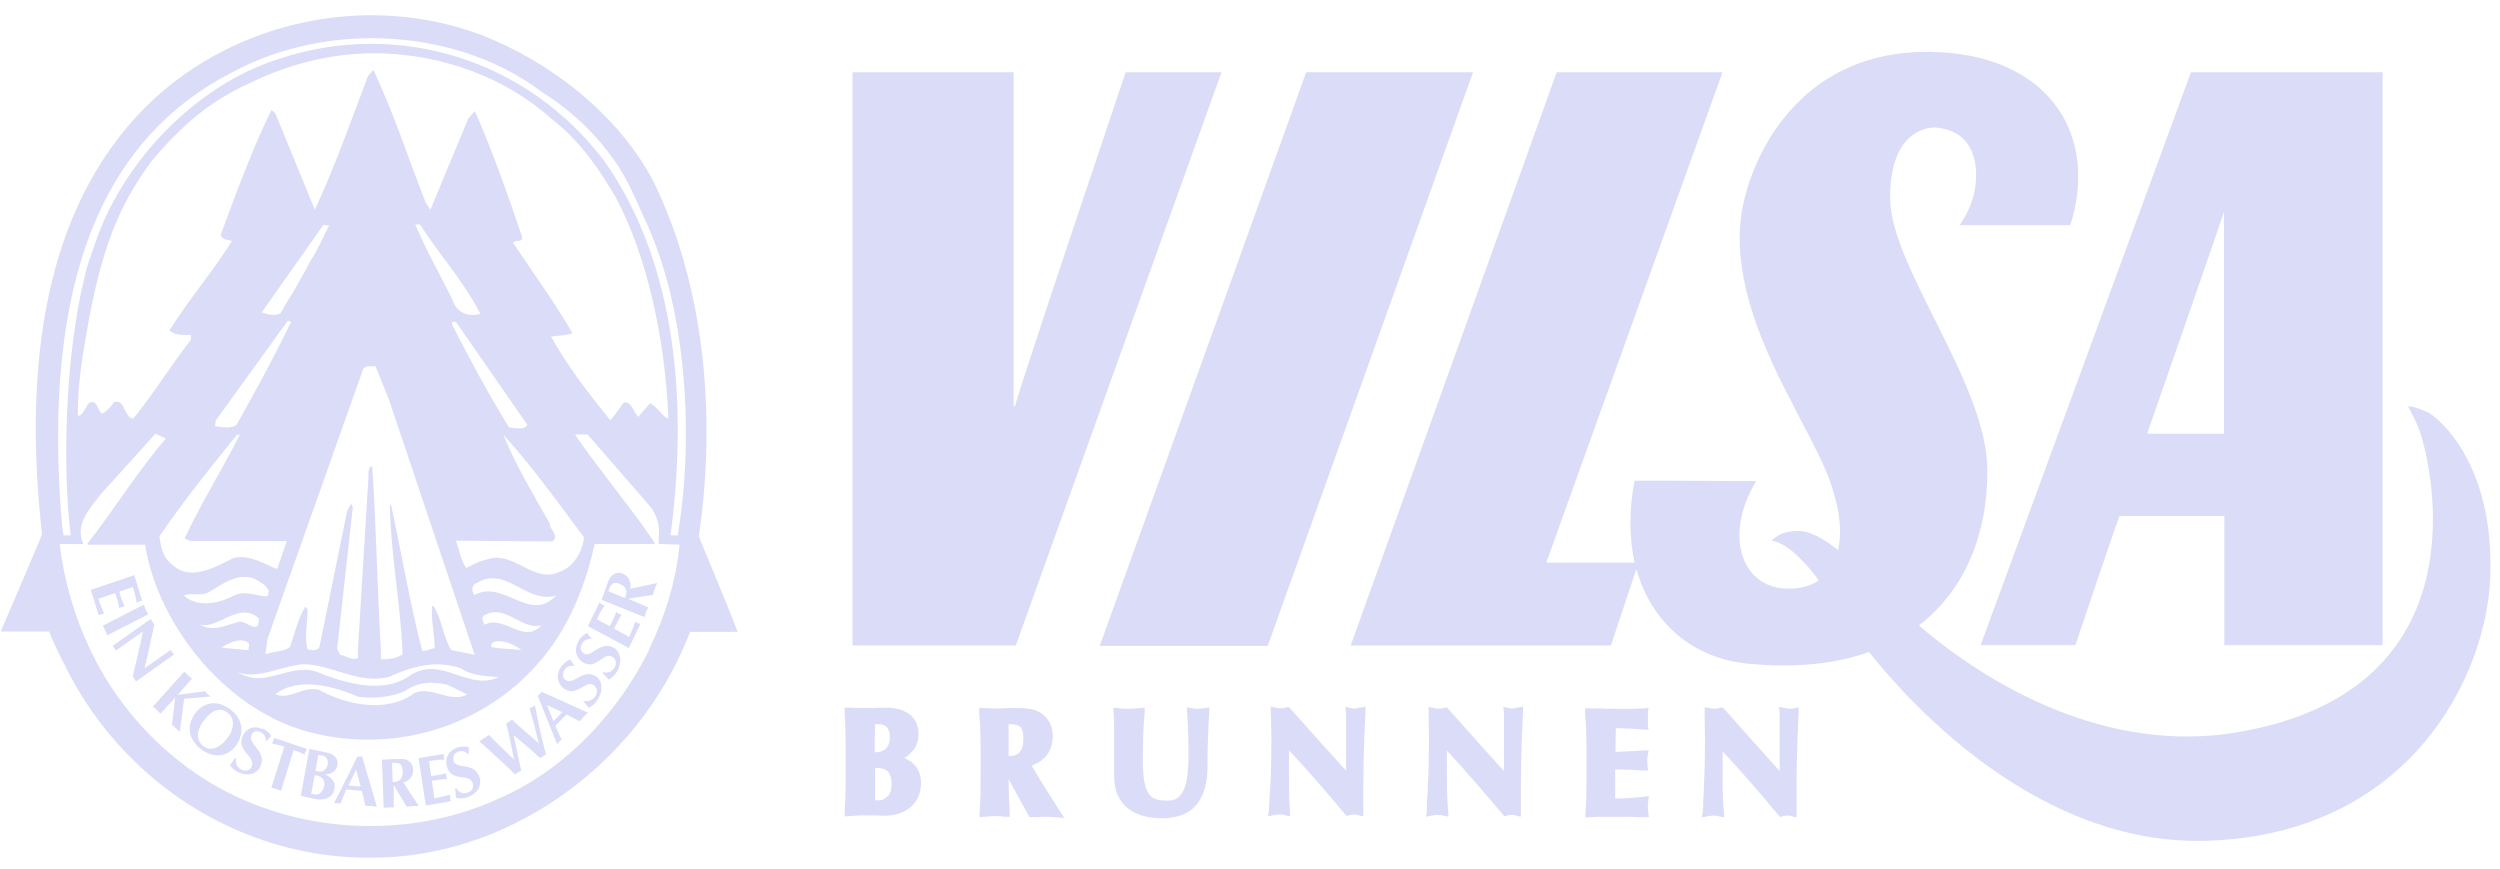 <svg width="141" height="49" viewBox="0 0 141 49" fill="none" xmlns="http://www.w3.org/2000/svg">
<path fill-rule="evenodd" clip-rule="evenodd" d="M17.247 42.401C17.247 42.401 17.287 42.3 17.308 42.239L15.445 41.611C15.445 41.611 15.445 41.733 15.405 41.773C15.405 41.834 15.364 41.874 15.344 41.935C15.546 41.976 15.769 42.016 16.032 42.117L15.303 44.425C15.303 44.425 15.486 44.466 15.587 44.506C15.668 44.526 15.769 44.567 15.85 44.607L16.559 42.3C16.781 42.381 16.984 42.462 17.186 42.563C17.186 42.502 17.186 42.441 17.227 42.401" fill="#DBDCF8"/>
<path fill-rule="evenodd" clip-rule="evenodd" d="M18.259 44.384C18.198 44.708 17.935 44.85 17.733 44.809L17.551 44.769L17.753 43.716C18.158 43.777 18.36 43.959 18.279 44.384H18.259ZM17.955 42.582C17.955 42.582 18.097 42.582 18.158 42.603C18.401 42.663 18.522 42.825 18.482 43.109C18.462 43.251 18.381 43.392 18.239 43.473C18.097 43.554 17.956 43.514 17.794 43.473L17.955 42.562V42.582ZM18.3 43.676C18.623 43.676 18.947 43.554 19.028 43.169C19.109 42.724 18.765 42.502 18.401 42.441L17.449 42.238L16.963 44.89L17.814 45.072C18.259 45.153 18.765 45.032 18.866 44.485C18.947 43.999 18.583 43.797 18.32 43.676H18.3Z" fill="#DBDCF8"/>
<path fill-rule="evenodd" clip-rule="evenodd" d="M14.822 41.127C14.295 40.884 13.87 41.107 13.688 41.512C13.323 42.382 14.437 42.645 14.194 43.233C14.093 43.475 13.85 43.516 13.627 43.415C13.384 43.293 13.263 43.071 13.323 42.787L13.263 42.747C13.182 42.888 13.081 43.03 12.959 43.152C13.081 43.334 13.263 43.475 13.445 43.556C13.992 43.799 14.498 43.658 14.7 43.192C15.044 42.362 13.971 41.957 14.174 41.471C14.255 41.269 14.437 41.168 14.7 41.289C14.903 41.39 14.983 41.572 15.024 41.816C15.105 41.714 15.206 41.613 15.287 41.512C15.247 41.39 15.065 41.208 14.822 41.087" fill="#DBDCF8"/>
<path fill-rule="evenodd" clip-rule="evenodd" d="M25.348 44.826C25.125 44.887 24.882 44.948 24.498 45.029L24.356 44.037L24.741 43.976C24.903 43.956 25.065 43.936 25.206 43.936C25.206 43.875 25.166 43.834 25.166 43.774C25.166 43.713 25.166 43.652 25.166 43.612C25.024 43.652 24.882 43.693 24.7 43.713L24.316 43.774L24.194 42.923C24.579 42.863 24.842 42.843 25.065 42.843C25.065 42.782 25.024 42.741 25.024 42.681C25.024 42.62 25.024 42.559 25.024 42.519L23.607 42.761L24.012 45.434L25.429 45.191C25.429 45.191 25.389 45.09 25.389 45.029C25.389 44.968 25.389 44.907 25.389 44.867" fill="#DBDCF8"/>
<path fill-rule="evenodd" clip-rule="evenodd" d="M22.147 44.081L22.107 43.029C22.329 43.029 22.613 42.968 22.694 43.312C22.694 43.393 22.714 43.454 22.714 43.514C22.714 43.919 22.532 44.122 22.147 44.102M22.734 44.142C23.079 44.041 23.322 43.798 23.301 43.413C23.301 43.15 23.18 42.968 22.957 42.867C22.795 42.786 22.512 42.806 22.35 42.806L21.54 42.846L21.641 45.559C21.641 45.559 21.823 45.539 21.925 45.539C22.026 45.539 22.107 45.539 22.208 45.539V44.264C22.289 44.405 22.39 44.587 22.451 44.689L22.937 45.498C23.058 45.498 23.16 45.478 23.281 45.458C23.402 45.458 23.504 45.458 23.625 45.458L23.463 45.215C23.22 44.851 22.977 44.506 22.755 44.122" fill="#DBDCF8"/>
<path fill-rule="evenodd" clip-rule="evenodd" d="M11.863 39.266C11.863 39.266 11.742 39.185 11.701 39.145C11.661 39.104 11.6 39.043 11.559 38.983C11.053 39.063 10.547 39.124 10.021 39.185L10.831 38.274C10.831 38.274 10.689 38.153 10.608 38.092C10.547 38.031 10.466 37.95 10.405 37.869L8.624 39.853C8.624 39.853 8.766 39.974 8.847 40.035C8.907 40.096 8.988 40.177 9.049 40.258L9.879 39.347L9.697 40.886C9.697 40.886 9.839 41.007 9.92 41.068C9.98 41.128 10.041 41.209 10.142 41.25L10.385 39.408C10.567 39.408 10.75 39.367 10.912 39.367L11.822 39.286L11.863 39.266Z" fill="#DBDCF8"/>
<path fill-rule="evenodd" clip-rule="evenodd" d="M8.22 34.382C8.22 34.382 8.139 34.2 8.119 34.099L5.791 35.293C5.791 35.293 5.892 35.455 5.933 35.556C5.973 35.637 6.014 35.738 6.034 35.84L8.362 34.645C8.362 34.645 8.261 34.483 8.22 34.382Z" fill="#DBDCF8"/>
<path fill-rule="evenodd" clip-rule="evenodd" d="M5.588 33.754L6.499 33.451L6.62 33.835C6.681 33.997 6.701 34.159 6.721 34.301C6.762 34.281 6.823 34.24 6.863 34.24C6.904 34.24 6.964 34.22 7.025 34.2C6.964 34.058 6.904 33.916 6.843 33.754L6.721 33.37L7.491 33.106C7.612 33.491 7.673 33.754 7.713 33.997C7.754 33.977 7.815 33.937 7.855 33.916C7.896 33.916 7.956 33.896 8.017 33.876L7.572 32.438L5.122 33.269L5.568 34.706C5.568 34.706 5.669 34.645 5.709 34.645C5.75 34.645 5.81 34.625 5.871 34.605C5.77 34.382 5.669 34.139 5.547 33.754" fill="#DBDCF8"/>
<path fill-rule="evenodd" clip-rule="evenodd" d="M25.589 42.888C25.528 42.665 25.589 42.483 25.872 42.382C26.074 42.321 26.257 42.382 26.439 42.564C26.439 42.422 26.439 42.28 26.439 42.159C26.338 42.098 26.074 42.078 25.811 42.159C25.265 42.341 25.082 42.786 25.204 43.232C25.467 44.143 26.479 43.576 26.662 44.183C26.742 44.446 26.581 44.649 26.358 44.71C26.115 44.791 25.872 44.71 25.73 44.446H25.67C25.69 44.649 25.71 44.811 25.71 44.993C25.913 45.054 26.135 45.033 26.338 44.973C26.904 44.791 27.188 44.325 27.046 43.839C26.783 42.969 25.73 43.414 25.568 42.908" fill="#DBDCF8"/>
<path fill-rule="evenodd" clip-rule="evenodd" d="M9.715 36.791C9.715 36.791 9.655 36.71 9.634 36.649L8.156 37.682C8.359 36.852 8.521 36.042 8.703 35.232L8.501 34.908L6.355 36.426C6.355 36.426 6.415 36.508 6.456 36.548C6.476 36.588 6.496 36.649 6.537 36.69L8.055 35.617L7.934 36.224C7.792 36.852 7.65 37.479 7.488 38.147L7.671 38.431L9.816 36.912C9.816 36.912 9.756 36.831 9.715 36.791Z" fill="#DBDCF8"/>
<path fill-rule="evenodd" clip-rule="evenodd" d="M11.458 42.075C11.013 41.711 11.134 41.144 11.438 40.719C11.944 40.01 12.43 39.868 12.855 40.213C13.3 40.577 13.159 41.184 12.855 41.589C12.47 42.115 11.924 42.439 11.458 42.075ZM13.32 42.035C13.665 41.549 13.867 40.699 13.017 40.03C12.268 39.443 11.458 39.605 11.013 40.233C10.486 40.941 10.648 41.711 11.316 42.237C12.065 42.824 12.895 42.662 13.32 42.035Z" fill="#DBDCF8"/>
<path fill-rule="evenodd" clip-rule="evenodd" d="M19.655 44.302L20.08 43.411L20.343 44.363L19.655 44.302ZM20.303 42.682C20.303 42.682 20.202 42.682 20.161 42.662L18.845 45.294C18.845 45.294 18.967 45.294 19.028 45.294C19.088 45.294 19.149 45.314 19.21 45.314C19.311 45.051 19.412 44.808 19.534 44.525L20.404 44.605C20.485 44.889 20.546 45.152 20.607 45.456C20.708 45.456 20.829 45.456 20.931 45.456C21.032 45.456 21.153 45.496 21.255 45.496L20.424 42.662C20.424 42.662 20.323 42.662 20.283 42.662L20.303 42.682Z" fill="#DBDCF8"/>
<path fill-rule="evenodd" clip-rule="evenodd" d="M30.026 39.87C30.026 39.87 29.924 39.931 29.863 39.951C30.066 40.599 30.228 41.267 30.39 41.935C29.904 41.469 29.357 41.064 28.872 40.578C28.831 40.619 28.77 40.659 28.71 40.7C28.649 40.74 28.608 40.761 28.548 40.801C28.73 41.469 28.851 42.157 28.993 42.846C28.507 42.38 28.021 41.914 27.576 41.449C27.495 41.51 27.414 41.57 27.313 41.631C27.212 41.692 27.131 41.732 27.029 41.793L27.11 41.874C27.758 42.461 28.406 43.048 29.054 43.676C29.094 43.635 29.155 43.595 29.216 43.554C29.276 43.514 29.337 43.493 29.398 43.473C29.236 42.765 29.114 42.117 28.973 41.469C29.479 41.894 29.985 42.299 30.471 42.765C30.511 42.724 30.572 42.684 30.633 42.643C30.673 42.603 30.754 42.582 30.795 42.562C30.552 41.651 30.349 40.72 30.167 39.769C30.127 39.809 30.066 39.849 30.026 39.87Z" fill="#DBDCF8"/>
<path fill-rule="evenodd" clip-rule="evenodd" d="M34.633 36.55C33.904 36.065 33.358 37.138 32.933 36.854C32.751 36.733 32.69 36.55 32.831 36.287C32.953 36.085 33.135 36.044 33.378 36.024C33.297 35.923 33.196 35.822 33.115 35.7C33.014 35.72 32.791 35.882 32.649 36.125C32.346 36.631 32.487 37.097 32.852 37.34C33.621 37.846 34.046 36.712 34.552 37.056C34.775 37.198 34.775 37.461 34.654 37.664C34.512 37.886 34.269 37.988 34.026 37.907L33.986 37.968C34.107 38.069 34.228 38.21 34.33 38.332C34.512 38.231 34.674 38.069 34.795 37.886C35.099 37.36 35.038 36.793 34.613 36.53" fill="#DBDCF8"/>
<path fill-rule="evenodd" clip-rule="evenodd" d="M35.265 33.732L34.314 33.347C34.395 33.124 34.476 32.841 34.78 32.882C34.861 32.882 34.921 32.922 34.962 32.942C35.326 33.084 35.427 33.347 35.245 33.732M35.549 33.185C35.609 32.8 35.468 32.497 35.124 32.355C34.881 32.254 34.678 32.315 34.496 32.477C34.354 32.598 34.273 32.882 34.213 33.044L33.929 33.833L36.359 34.805C36.359 34.805 36.399 34.602 36.44 34.521C36.48 34.42 36.52 34.339 36.561 34.258L35.427 33.772C35.589 33.752 35.792 33.712 35.913 33.691L36.824 33.55C36.865 33.428 36.885 33.327 36.925 33.205C36.966 33.084 37.027 32.983 37.067 32.882L36.784 32.942C36.379 33.023 35.954 33.124 35.549 33.205" fill="#DBDCF8"/>
<path fill-rule="evenodd" clip-rule="evenodd" d="M35.83 35.073C35.749 35.295 35.647 35.559 35.486 35.923L34.635 35.457L34.817 35.093C34.898 34.931 34.979 34.789 35.06 34.668C35.02 34.668 34.959 34.627 34.898 34.607C34.858 34.587 34.797 34.546 34.757 34.506C34.716 34.648 34.656 34.789 34.575 34.951L34.392 35.316L33.663 34.931C33.825 34.567 33.967 34.344 34.109 34.141C34.068 34.141 34.008 34.101 33.947 34.081C33.907 34.06 33.846 34.02 33.805 33.98L33.157 35.316L35.465 36.55L36.113 35.194C36.113 35.194 36.012 35.154 35.951 35.133C35.911 35.113 35.85 35.073 35.809 35.032" fill="#DBDCF8"/>
<path fill-rule="evenodd" clip-rule="evenodd" d="M33.628 38.171C32.919 37.645 32.332 38.677 31.907 38.353C31.725 38.232 31.685 38.029 31.846 37.766C31.968 37.584 32.17 37.543 32.393 37.543C32.312 37.422 32.231 37.321 32.17 37.199C32.049 37.219 31.826 37.361 31.664 37.584C31.32 38.07 31.442 38.556 31.786 38.819C32.535 39.386 33.021 38.292 33.507 38.657C33.709 38.819 33.709 39.082 33.567 39.284C33.405 39.507 33.162 39.588 32.879 39.527C33.001 39.649 33.102 39.79 33.203 39.912C33.405 39.831 33.567 39.669 33.689 39.487C34.033 38.981 33.992 38.414 33.608 38.13" fill="#DBDCF8"/>
<path fill-rule="evenodd" clip-rule="evenodd" d="M31.703 40.174L31.217 40.681L30.853 39.77L31.724 40.174H31.703ZM30.428 39.142C30.428 39.142 30.367 39.203 30.327 39.243L31.42 41.976C31.42 41.976 31.501 41.875 31.541 41.834C31.582 41.794 31.622 41.753 31.683 41.713C31.541 41.47 31.46 41.227 31.319 40.944L31.946 40.296C32.189 40.417 32.432 40.539 32.695 40.681C32.776 40.599 32.837 40.498 32.918 40.417C32.999 40.336 33.08 40.276 33.161 40.195L30.549 39.02C30.549 39.02 30.489 39.102 30.448 39.142H30.428Z" fill="#DBDCF8"/>
<path fill-rule="evenodd" clip-rule="evenodd" d="M38.222 30.193H37.817C38.789 22.925 38.202 14.989 34.153 9.179C29.8 3.329 22.411 1.082 15.711 3.329C11.196 4.746 6.965 8.957 5.346 13.775C5.164 14.342 4.921 14.929 4.799 15.496C3.645 20.091 3.524 26.508 3.989 30.193H3.585C3.524 29.97 3.463 29.201 3.443 28.958C3.018 23.229 3.301 17.135 5.508 12.176C6.986 8.835 9.395 5.981 13.059 4.098C15.488 2.782 18.241 2.155 20.974 2.155C24.476 2.155 27.918 3.187 30.57 5.191C32.371 6.325 33.809 7.762 34.861 9.362C35.469 10.293 35.894 11.305 36.339 12.317C38.627 17.034 39.214 24.342 38.222 30.193ZM28.93 13.755C28.97 13.431 29.436 13.755 29.456 13.39C28.646 10.981 27.796 8.572 26.784 6.264L26.42 6.669L24.274 11.831L24.011 11.427C23.039 8.957 22.189 6.325 21.055 3.936L20.751 4.301C19.78 6.851 18.889 9.402 17.755 11.831L15.528 6.386L15.306 6.204C14.213 8.43 13.342 10.839 12.451 13.228C12.492 13.552 12.877 13.512 13.079 13.593C12.026 15.293 10.629 16.913 9.557 18.633C9.84 18.917 10.326 18.896 10.771 18.896V19.16C9.597 20.658 8.706 22.156 7.512 23.613C6.965 23.532 7.046 22.419 6.398 22.702C6.277 22.945 5.973 23.209 5.771 23.33C5.488 23.209 5.528 22.541 5.062 22.702C4.779 22.945 4.779 23.35 4.394 23.472C4.354 21.609 4.718 19.686 5.022 17.986C5.872 13.451 6.945 11.265 8.585 9.038C10.326 7.013 11.804 5.718 14.172 4.645C16.338 3.592 18.828 2.965 21.318 3.005C24.922 3.066 28.525 4.361 31.137 6.73C32.736 7.985 33.708 9.422 34.7 11.082C36.501 14.402 37.534 19.22 37.696 23.613C37.392 23.532 37.028 22.905 36.663 22.743L35.995 23.512C35.732 23.229 35.61 22.621 35.185 22.702C34.882 23.067 34.78 23.33 34.416 23.694C33.262 22.277 31.987 20.637 31.076 18.977C31.46 18.937 31.966 18.917 32.29 18.795C31.278 17.054 30.064 15.374 28.95 13.714L28.93 13.755ZM27.371 31.59C26.986 31.63 26.683 31.873 26.298 32.035C25.995 31.67 25.914 30.982 25.711 30.496C27.391 30.496 29.416 30.537 31.157 30.537C31.582 30.172 30.975 29.869 31.015 29.545C30.084 27.885 29.072 26.225 28.383 24.504C30.023 26.326 31.501 28.371 32.938 30.314C32.857 31.083 32.371 31.934 31.643 32.217C30.043 33.027 29.031 30.942 27.351 31.59H27.371ZM26.744 33.553C26.582 33.31 26.602 32.946 26.926 32.865C27.128 32.743 27.31 32.662 27.513 32.642C28.869 32.399 29.881 34.019 31.359 33.594C29.881 35.173 28.424 32.662 26.764 33.553H26.744ZM27.31 35.233C27.27 35.071 27.148 34.889 27.27 34.727C27.432 34.646 27.574 34.565 27.715 34.545C28.727 34.363 29.517 35.517 30.529 35.274C29.517 36.367 28.485 34.666 27.31 35.233ZM27.715 36.489C27.634 36.286 27.857 36.205 27.979 36.165C28.525 36.124 29.051 36.387 29.416 36.671C28.91 36.59 28.221 36.61 27.715 36.489ZM13.686 36.124C13.828 36.124 13.929 36.205 14.051 36.306L14.01 36.671L12.492 36.529C12.775 36.327 13.281 36.063 13.707 36.124H13.686ZM13.747 34.545C14.03 34.545 14.314 34.626 14.597 34.869C14.638 35.962 13.848 34.869 13.383 35.092C12.674 35.294 11.986 35.638 11.277 35.233C12.087 35.416 12.897 34.586 13.727 34.545H13.747ZM11.763 33.411C12.35 33.067 12.957 32.602 13.646 32.541C13.868 32.541 14.071 32.541 14.314 32.622C14.617 32.784 14.962 32.946 15.164 33.31C15.124 33.432 15.164 33.553 15.063 33.634C14.516 33.634 13.808 33.27 13.18 33.594C12.37 34.039 11.136 34.282 10.366 33.594C10.791 33.391 11.318 33.654 11.743 33.411H11.763ZM13.342 24.524H13.524C12.512 26.508 11.338 28.391 10.407 30.375L10.771 30.517C12.492 30.517 14.334 30.517 16.176 30.517L15.63 32.096C14.901 31.812 14.111 31.266 13.18 31.468C12.127 31.994 10.67 32.845 9.658 31.792C9.152 31.387 9.071 30.82 8.99 30.253C10.306 28.31 11.844 26.407 13.362 24.524H13.342ZM16.237 18.107L16.419 18.148C15.488 20.091 14.415 22.055 13.342 23.957C13.039 24.2 12.492 24.079 12.127 24.038L12.168 23.715L16.237 18.087V18.107ZM17.614 14.524C16.136 17.297 16.419 16.548 15.832 17.662C15.488 17.864 15.022 17.702 14.759 17.621L18.241 12.682L18.565 12.722C18.18 13.431 18.403 13.107 17.634 14.544L17.614 14.524ZM26.683 36.671L26.784 36.934L25.488 36.671H25.448C24.982 35.901 24.922 34.91 24.456 34.181H24.375C24.294 34.95 24.517 35.8 24.517 36.549C24.294 36.59 24.071 36.731 23.808 36.691C23.12 34.019 22.654 31.245 22.067 28.533L21.986 28.431C22.027 31.205 22.573 33.917 22.695 36.691C22.695 36.752 22.695 36.853 22.695 36.914C22.391 37.116 21.865 37.217 21.48 37.177C21.48 37.015 21.48 36.833 21.48 36.671C21.278 33.169 21.217 29.666 20.994 26.286C20.691 26.366 20.812 26.812 20.772 27.055L20.185 36.671V37.116C19.84 37.278 19.517 36.974 19.193 36.934L19.051 36.671L19.01 36.63L19.901 28.593L19.8 28.411L19.577 28.816L18.018 36.489C17.958 36.61 17.836 36.671 17.715 36.671C17.593 36.671 17.452 36.65 17.35 36.63C17.148 35.942 17.35 35.132 17.35 34.363L17.209 34.221C16.824 34.91 16.601 35.719 16.358 36.489C16.237 36.569 16.136 36.63 15.994 36.671C15.67 36.752 15.286 36.792 14.962 36.893L15.002 36.671L15.083 36.043L20.488 20.799C20.569 20.698 20.691 20.658 20.812 20.658C20.934 20.658 21.055 20.658 21.177 20.658L21.946 22.561L26.683 36.671ZM25.529 16.933C24.841 15.516 24.011 14.079 23.424 12.661H23.687C24.78 14.362 26.197 15.921 27.088 17.702C26.399 17.905 25.752 17.621 25.529 16.933ZM25.488 18.289C25.488 18.289 25.488 18.168 25.529 18.148C25.59 18.148 25.671 18.148 25.711 18.148L29.74 23.957C29.578 24.281 29.031 24.14 28.707 24.099C27.533 22.196 26.501 20.273 25.488 18.289ZM26.339 39.181C25.367 39.667 24.355 38.675 23.383 39.08C21.824 40.254 19.496 39.748 17.978 38.898C17.047 38.695 16.379 39.485 15.528 39.161C16.804 38.148 18.808 38.695 20.225 39.302C21.156 39.424 22.047 39.302 22.857 38.978C23.16 38.736 23.565 38.574 23.97 38.533C24.375 38.472 24.82 38.533 25.225 38.614L26.339 39.161V39.181ZM23.201 38.047C21.642 39.221 19.395 38.513 17.796 37.865C16.237 37.42 14.901 38.877 13.423 37.906C14.516 38.351 15.893 37.541 17.128 37.46C18.788 37.501 20.164 38.594 21.905 38.189C23.14 37.622 24.537 37.197 25.974 37.683C26.602 38.128 27.574 38.148 28.12 38.189C26.399 38.999 24.962 36.995 23.201 38.047ZM36.602 36.671C35.489 38.918 33.91 40.962 32.047 42.562C30.873 43.574 29.578 44.404 28.201 45.011C22.25 47.764 14.698 46.894 9.658 42.562C9.435 42.359 9.192 42.177 8.99 41.975C7.309 40.395 6.034 38.614 5.103 36.671C4.212 34.808 3.625 32.804 3.362 30.678C3.949 30.678 4.293 30.699 4.698 30.678C4.192 29.585 5.103 28.634 5.69 27.865L8.767 24.464L9.354 24.727C7.795 26.549 6.419 28.755 4.921 30.678L4.961 30.719H8.18C8.524 32.845 9.496 34.889 10.852 36.671C12.431 38.715 14.557 40.375 16.885 41.124C21.237 42.501 26.055 41.448 29.396 38.391C29.962 37.865 30.509 37.278 30.954 36.671C32.27 34.91 33.06 32.824 33.545 30.678H36.947C36.359 29.626 33.525 26.164 32.432 24.504H33.141L36.764 28.674C37.412 29.767 37.068 30.233 37.169 30.678L38.323 30.719C38.141 32.743 37.513 34.768 36.582 36.671H36.602ZM36.825 10.171C34.76 6.305 30.853 3.39 27.088 1.952C25.023 1.183 22.877 0.839 20.691 0.859C15.913 0.94 11.136 2.884 7.775 6.487C2.066 12.621 1.439 21.812 2.37 30.132C2.37 30.193 0.042 35.618 0.042 35.618C0.042 35.618 2.755 35.618 2.775 35.618C2.815 35.76 3.018 36.225 3.22 36.65C3.382 36.974 3.524 37.298 3.585 37.379C4.516 39.323 5.751 41.064 7.208 42.562C10.832 46.286 15.832 48.453 21.055 48.372C26.055 48.351 30.873 46.125 34.416 42.562C36.096 40.881 37.493 38.877 38.485 36.671C38.647 36.327 38.789 35.982 38.93 35.638C38.93 35.638 41.623 35.638 41.603 35.638C40.935 33.857 39.477 30.476 39.416 30.233C40.428 23.29 39.7 16.022 36.825 10.171Z" fill="#DBDCF8"/>
<path fill-rule="evenodd" clip-rule="evenodd" d="M57.514 42.424C57.393 42.566 57.19 42.647 56.886 42.647C56.886 42.04 56.886 41.432 56.886 40.845C57.008 40.845 57.109 40.845 57.21 40.865C57.352 40.886 57.433 40.926 57.514 40.967C57.575 41.007 57.615 41.068 57.656 41.189C57.696 41.311 57.716 41.473 57.716 41.696C57.716 42.04 57.636 42.283 57.494 42.424M58.243 43.153C58.567 43.032 58.81 42.87 59.012 42.627C59.255 42.323 59.376 41.959 59.376 41.513C59.376 41.23 59.316 40.987 59.215 40.785C59.113 40.582 58.951 40.4 58.769 40.258C58.607 40.137 58.425 40.056 58.182 39.995C57.959 39.955 57.656 39.934 57.251 39.934C56.927 39.934 56.664 39.934 56.461 39.955C56.441 39.955 56.401 39.955 56.38 39.955C56.259 39.955 56.158 39.955 56.056 39.955C55.854 39.955 55.692 39.955 55.53 39.934C55.53 39.934 55.49 39.934 55.469 39.934L55.227 39.914V40.177C55.287 40.886 55.307 41.513 55.307 42.444V43.558C55.307 44.469 55.307 45.096 55.247 45.825V46.088L55.469 46.068H55.51C55.672 46.068 55.854 46.028 56.077 46.028C56.299 46.028 56.482 46.028 56.644 46.068H56.664C56.664 46.068 56.684 46.068 56.704 46.068H56.947V45.846C56.907 45.238 56.886 44.671 56.886 43.943L58.061 46.088H58.202C58.202 46.088 58.263 46.088 58.283 46.088C58.303 46.088 58.344 46.088 58.364 46.088H58.385C58.567 46.088 58.729 46.068 58.891 46.068C59.073 46.068 59.235 46.068 59.417 46.088L60.024 46.129L59.478 45.279C59.032 44.59 58.607 43.902 58.202 43.214" fill="#DBDCF8"/>
<path fill-rule="evenodd" clip-rule="evenodd" d="M67.577 39.974C67.455 39.974 67.334 39.974 67.212 39.933L66.949 39.893V40.156C67.01 40.905 67.03 41.654 67.03 42.403C67.03 42.787 67.03 43.152 66.989 43.496C66.969 43.84 66.908 44.144 66.827 44.387C66.746 44.63 66.625 44.812 66.483 44.953C66.342 45.075 66.139 45.156 65.856 45.156C65.35 45.156 65.026 45.075 64.823 44.812C64.722 44.67 64.621 44.488 64.56 44.184C64.499 43.901 64.459 43.516 64.459 43.03C64.459 42.079 64.459 41.229 64.56 40.176V39.913L64.317 39.933C64.115 39.953 63.892 39.974 63.669 39.974C63.447 39.974 63.244 39.974 63.042 39.933L62.799 39.913V40.176C62.839 40.439 62.839 40.986 62.839 41.856C62.839 42.119 62.839 42.362 62.839 42.626V42.808C62.839 43.071 62.839 43.395 62.839 43.779C62.839 44.164 62.9 44.549 63.042 44.852C63.184 45.156 63.386 45.419 63.629 45.601C64.115 45.986 64.783 46.148 65.512 46.148C66.321 46.148 66.99 45.946 67.435 45.439C67.88 44.953 68.103 44.205 68.103 43.233C68.103 41.816 68.164 40.642 68.204 40.176V39.893L67.961 39.933C67.82 39.953 67.718 39.974 67.597 39.974" fill="#DBDCF8"/>
<path fill-rule="evenodd" clip-rule="evenodd" d="M92.94 40.197L92.98 39.914L92.697 39.955C92.697 39.955 92.373 39.955 92.089 39.975C91.806 39.975 91.442 39.975 91.037 39.975C90.773 39.975 90.49 39.975 90.227 39.955C90.186 39.955 90.126 39.955 90.085 39.955C89.923 39.955 89.761 39.955 89.62 39.955H89.397V40.197C89.458 40.906 89.478 41.534 89.478 42.465V43.578C89.478 44.489 89.478 45.117 89.417 45.846V46.109L89.66 46.088C89.66 46.088 89.842 46.088 90.085 46.068C90.328 46.068 90.693 46.068 91.34 46.068C91.867 46.068 92.211 46.068 92.454 46.088C92.555 46.088 92.656 46.088 92.737 46.088H93L92.96 45.825C92.96 45.825 92.96 45.825 92.96 45.805C92.96 45.805 92.94 45.643 92.94 45.522C92.94 45.4 92.94 45.319 92.96 45.238C92.96 45.238 92.96 45.198 92.96 45.178L93 44.894L92.717 44.934C92.17 44.995 91.644 45.036 91.097 45.036C91.097 44.773 91.097 44.489 91.097 44.226C91.097 44.105 91.097 44.003 91.097 43.902C91.097 43.841 91.097 43.781 91.097 43.7V43.396C91.644 43.396 92.17 43.416 92.697 43.457H92.96L92.919 43.214C92.919 43.173 92.919 43.133 92.919 43.113C92.919 42.991 92.899 42.951 92.899 42.91C92.899 42.829 92.899 42.769 92.94 42.586L92.98 42.323H92.717C92.17 42.364 91.705 42.384 91.118 42.404C91.118 41.959 91.118 41.513 91.138 41.068C91.158 41.068 91.178 41.068 91.199 41.068C91.34 41.068 91.502 41.068 91.664 41.088C92.008 41.088 92.413 41.129 92.717 41.149H92.98L92.94 40.906C92.94 40.886 92.94 40.865 92.94 40.845C92.94 40.764 92.94 40.704 92.94 40.602C92.94 40.481 92.94 40.4 92.96 40.299" fill="#DBDCF8"/>
<path fill-rule="evenodd" clip-rule="evenodd" d="M76.506 39.968C76.405 39.968 76.304 39.968 76.182 39.928L75.879 39.867L75.919 40.171C75.919 40.171 75.919 40.272 75.919 40.373C75.919 40.434 75.919 40.515 75.919 40.596C75.919 40.596 75.919 40.677 75.919 40.717C75.919 41.001 75.919 41.345 75.919 41.729C75.919 42.296 75.919 42.924 75.919 43.47C74.907 42.357 73.915 41.243 72.923 40.13L72.7 39.887H72.579C72.457 39.928 72.356 39.948 72.255 39.948C72.154 39.948 72.053 39.948 71.931 39.907L71.668 39.847V40.11C71.668 40.231 71.668 40.373 71.688 40.535V40.596C71.688 40.899 71.708 41.284 71.708 41.729C71.708 42.559 71.688 43.511 71.648 44.28C71.627 44.665 71.607 44.989 71.587 45.252C71.587 45.373 71.587 45.495 71.567 45.576C71.567 45.657 71.567 45.717 71.567 45.738L71.506 46.041L71.81 45.981C71.911 45.96 72.032 45.94 72.134 45.94C72.235 45.94 72.356 45.94 72.478 45.981L72.761 46.041V45.758C72.721 45.454 72.7 45.009 72.7 43.693C72.7 43.248 72.7 42.782 72.7 42.316C73.814 43.511 74.867 44.725 75.858 45.92L75.96 46.021L76.081 45.981C76.081 45.981 76.243 45.94 76.344 45.94C76.445 45.94 76.526 45.94 76.628 45.981L76.891 46.041V45.778C76.891 43.592 76.891 42.499 77.012 40.13V39.847L76.749 39.907C76.628 39.907 76.526 39.948 76.425 39.948" fill="#DBDCF8"/>
<path fill-rule="evenodd" clip-rule="evenodd" d="M85.412 39.968C85.311 39.968 85.21 39.968 85.088 39.928L84.784 39.867L84.825 40.171C84.825 40.171 84.825 40.272 84.825 40.373C84.825 40.474 84.825 40.596 84.825 40.737C84.825 41.021 84.825 41.365 84.825 41.75C84.825 42.316 84.825 42.944 84.825 43.491C83.934 42.519 83.064 41.527 82.193 40.555L81.606 39.907H81.485C81.383 39.948 81.262 39.968 81.161 39.968C81.059 39.968 80.958 39.968 80.837 39.928L80.574 39.867V40.13C80.574 40.13 80.574 40.312 80.574 40.413C80.574 40.454 80.574 40.495 80.574 40.555C80.574 40.879 80.594 41.264 80.594 41.75C80.594 42.58 80.574 43.531 80.533 44.3C80.533 44.685 80.493 45.029 80.472 45.272C80.472 45.373 80.472 45.454 80.472 45.515C80.472 45.515 80.472 45.556 80.472 45.576C80.472 45.657 80.472 45.717 80.472 45.738L80.432 46.062L80.736 46.001C80.857 45.981 80.958 45.96 81.059 45.96C81.161 45.96 81.282 45.96 81.404 46.001L81.687 46.062V45.778C81.647 45.474 81.606 45.029 81.606 43.713C81.606 43.268 81.606 42.802 81.606 42.337C82.719 43.531 83.752 44.746 84.764 45.94L84.845 46.041L84.966 46.001C84.966 46.001 85.129 45.96 85.23 45.96C85.331 45.96 85.412 45.96 85.513 46.001L85.776 46.062V45.798C85.776 43.612 85.776 42.519 85.898 40.13V39.847L85.635 39.907C85.533 39.907 85.412 39.948 85.311 39.948" fill="#DBDCF8"/>
<path fill-rule="evenodd" clip-rule="evenodd" d="M50.044 44.914C49.923 45.056 49.761 45.137 49.579 45.137C49.498 45.137 49.417 45.137 49.356 45.137C49.356 45.056 49.356 44.934 49.356 44.813C49.356 44.813 49.356 44.671 49.356 44.59C49.356 44.368 49.356 44.125 49.356 43.902C49.356 43.72 49.356 43.578 49.356 43.437C49.356 43.396 49.356 43.355 49.356 43.315C49.397 43.315 49.437 43.315 49.498 43.315C49.781 43.315 49.964 43.396 50.085 43.517C50.206 43.659 50.287 43.882 50.287 44.226C50.287 44.55 50.206 44.773 50.085 44.914M49.356 40.845C49.356 40.845 49.457 40.845 49.538 40.845C49.68 40.845 49.781 40.865 49.862 40.906C49.943 40.947 50.004 40.987 50.044 41.048C50.146 41.169 50.186 41.351 50.186 41.594C50.186 41.898 50.085 42.1 49.964 42.222C49.822 42.343 49.66 42.424 49.478 42.424H49.336C49.336 42.424 49.336 42.364 49.336 42.343C49.336 42.303 49.336 42.283 49.336 42.242C49.336 42.1 49.336 41.959 49.336 41.817C49.336 41.574 49.336 41.21 49.356 40.865M51.32 42.93C51.219 42.849 51.097 42.789 50.996 42.748C51.097 42.688 51.178 42.647 51.259 42.566C51.401 42.444 51.542 42.283 51.644 42.1C51.745 41.898 51.806 41.675 51.806 41.412C51.806 41.149 51.765 40.926 51.664 40.744C51.563 40.542 51.441 40.38 51.259 40.258C50.915 40.015 50.47 39.914 49.964 39.914C49.721 39.914 49.478 39.914 49.235 39.934C48.992 39.934 48.749 39.934 48.526 39.934C48.324 39.934 48.162 39.934 48 39.914H47.959C47.959 39.914 47.919 39.914 47.899 39.914H47.635V40.137C47.676 40.845 47.696 41.473 47.696 42.404V43.517C47.696 44.428 47.696 45.056 47.635 45.785V46.048L47.878 46.028C48.06 46.028 48.384 45.987 48.668 45.987C48.83 45.987 48.971 45.987 49.133 45.987C49.133 45.987 49.194 45.987 49.235 45.987C49.437 45.987 49.639 46.008 49.862 46.008C50.368 46.008 50.895 45.886 51.279 45.582C51.482 45.441 51.644 45.238 51.765 44.995C51.887 44.752 51.947 44.469 51.947 44.145C51.947 43.862 51.887 43.619 51.765 43.396C51.644 43.194 51.482 43.032 51.32 42.91" fill="#DBDCF8"/>
<path fill-rule="evenodd" clip-rule="evenodd" d="M100.959 39.967C100.959 39.967 100.757 39.967 100.636 39.927L100.332 39.866L100.372 40.17C100.372 40.17 100.372 40.271 100.372 40.372C100.372 40.474 100.372 40.595 100.372 40.737C100.372 41.02 100.372 41.364 100.372 41.749C100.372 42.316 100.372 42.943 100.372 43.49C99.36 42.356 98.348 41.243 97.356 40.109L97.174 39.907H97.052C96.931 39.947 96.83 39.967 96.728 39.967C96.627 39.967 96.526 39.967 96.405 39.927L96.141 39.886V40.15C96.141 40.15 96.141 40.312 96.141 40.393C96.141 40.393 96.141 40.514 96.141 40.575C96.141 40.899 96.162 41.283 96.162 41.769C96.162 42.599 96.141 43.551 96.101 44.32C96.101 44.705 96.06 45.028 96.06 45.292C96.06 45.413 96.061 45.535 96.04 45.615C96.04 45.697 96.04 45.757 96.04 45.777L95.979 46.101L96.283 46.041C96.405 46.02 96.506 46 96.607 46C96.708 46 96.83 46 96.951 46.041L97.235 46.101V45.818C97.194 45.514 97.154 45.069 97.154 43.753C97.154 43.308 97.154 42.842 97.154 42.376C98.267 43.571 99.32 44.785 100.312 45.98L100.393 46.081L100.514 46.041C100.514 46.041 100.676 46 100.777 46C100.878 46 100.959 46 101.061 46.041L101.324 46.101V45.838C101.324 43.652 101.324 42.559 101.445 40.17V39.886L101.182 39.947C101.081 39.947 100.96 39.988 100.858 39.988" fill="#DBDCF8"/>
<path fill-rule="evenodd" clip-rule="evenodd" d="M68.892 4.076H63.487C63.487 4.076 57.292 22.458 57.252 22.903H57.171V4.076H48.081V36.406H57.292L68.892 4.076Z" fill="#DBDCF8"/>
<path fill-rule="evenodd" clip-rule="evenodd" d="M125.432 11.951V24.462H121.1C121.1 24.462 125.331 12.315 125.432 11.951ZM117.051 36.385C117.051 36.385 119.48 29.179 119.541 29.098H125.452V36.385H134.38V4.076H123.569L111.707 36.385H117.071H117.051Z" fill="#DBDCF8"/>
<path fill-rule="evenodd" clip-rule="evenodd" d="M73.667 4.076L62.027 36.426H71.501L83.08 4.076H73.667Z" fill="#DBDCF8"/>
<path fill-rule="evenodd" clip-rule="evenodd" d="M136.848 23.228C136.565 23.086 136.221 22.965 135.978 22.924C135.897 22.924 135.856 22.924 135.816 22.924C135.917 23.127 136.038 23.329 136.16 23.592C136.302 23.875 136.464 24.24 136.605 24.746C137.03 26.203 140.249 38.937 126.159 41.306C118.831 42.54 112.151 38.654 108.223 35.273C110.815 33.289 112.09 30.151 112.09 26.568C112.09 21.649 106.665 15.13 106.604 11.223C106.563 7.377 108.729 7.154 109.195 7.195C110.187 7.296 110.956 7.721 111.3 8.794C111.645 9.887 111.422 11.486 110.511 12.701H116.766C118.345 7.741 115.714 3.287 109.418 2.943C102.332 2.559 99.255 7.68 98.385 11.223C97.575 14.503 98.688 18.086 100.753 22.114C102.717 25.92 103.102 26.548 103.527 28.187C103.81 29.24 103.851 30.232 103.668 31.022C102.838 30.374 102.089 29.949 101.442 29.949C100.733 29.949 100.328 30.09 99.923 30.495C100.713 30.617 101.543 31.427 102.332 32.398C102.413 32.52 102.494 32.621 102.575 32.742C102.069 33.087 101.381 33.248 100.551 33.188C98.162 32.965 97.251 30.09 99.053 27.135C99.053 27.135 92.19 27.094 92.19 27.114C91.866 28.774 91.886 30.333 92.19 31.73H87.21L97.15 4.077H87.797L76.177 36.407H90.854L92.291 32.094C93.121 35.07 95.429 37.156 98.668 37.439C101.3 37.682 103.547 37.439 105.41 36.771C107.758 39.727 114.985 47.723 124.479 47.419C135.856 47.055 140.249 38.188 140.452 32.52C140.674 26.264 137.658 23.612 136.848 23.207" fill="#DBDCF8"/>
</svg>
